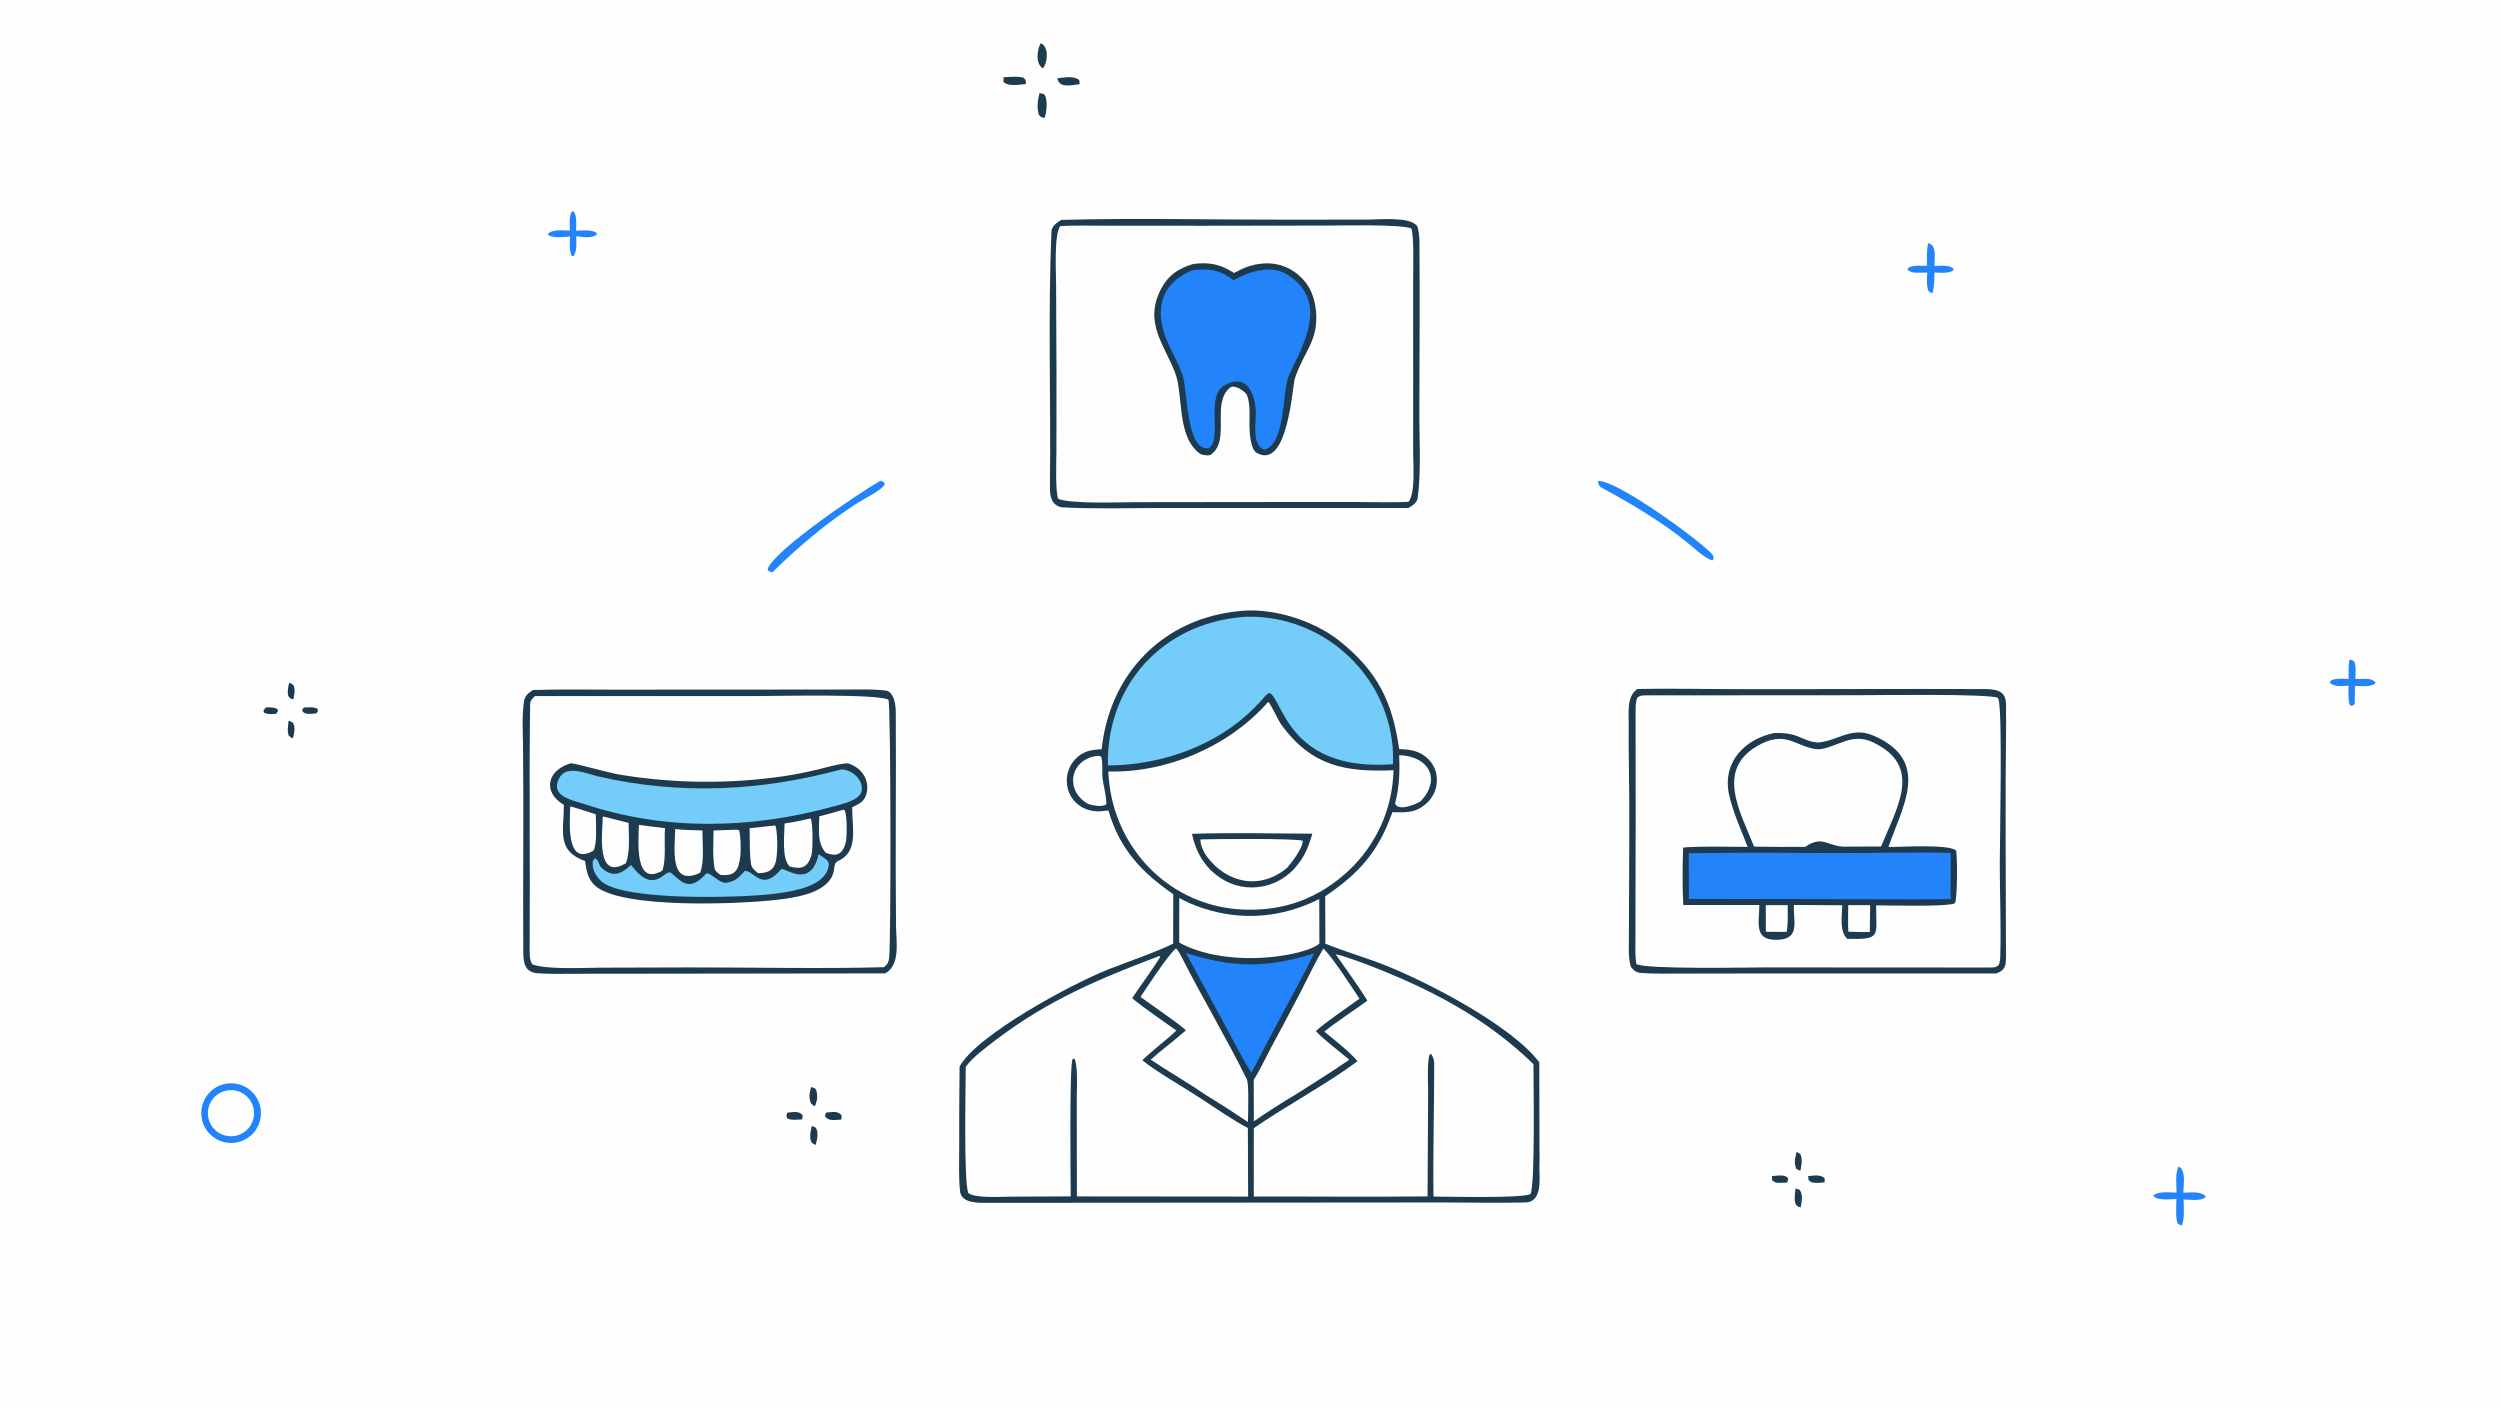 <svg version="1.1" xmlns="http://www.w3.org/2000/svg" style="display: block;" viewBox="0 0 2048 1152" width="1820" height="1024" preserveAspectRatio="none">
<path transform="translate(0,0)" fill="rgb(254,254,254)" d="M 0 0 L 2048 0 L 2048 1152 L 0 1152 L 0 0 z"/>
<path transform="translate(0,0)" fill="rgb(29,58,79)" d="M 1015.93 500.408 C 1042.68 497.557 1076.35 508.219 1097.22 524.841 C 1128.66 549.88 1140.75 575.02 1146.19 613.504 C 1155.55 613.822 1163.2 614.845 1170.24 621.861 C 1174.71 626.373 1177.17 632.49 1177.09 638.838 C 1177.1 645.748 1174.32 652.368 1169.38 657.195 C 1160.36 665.99 1151.96 665.45 1140.65 665.191 C 1129.09 697.741 1113.83 714.814 1085.61 734.085 L 1085.75 772.873 C 1100.34 778.912 1118.36 784.149 1133.48 790.075 C 1170.07 804.417 1238.33 840.037 1260.99 870.009 L 1261.12 940.365 C 1261.12 944.183 1261.38 948.499 1261.14 952.27 C 1260.5 962.21 1264.92 984.447 1249.55 984.808 C 1226.75 985.342 1204.17 984.814 1181.51 984.817 L 1034.21 984.945 L 810.738 985.118 C 803.301 985.076 787.602 986.282 786.464 975.626 C 785.27 964.437 785.775 952.216 785.778 940.85 C 785.716 918.387 785.822 895.923 786.095 873.461 C 800.416 847.468 878.024 805.727 907.975 793.924 C 922.105 788.355 948.686 779.161 961.05 772.806 L 961.137 732.366 C 934.896 714.212 917.065 695.075 908.026 663.773 C 905.899 664.054 903.764 664.275 901.624 664.435 C 887.115 665.402 874.64 655.471 873.952 640.639 C 873.591 633.806 875.99 627.114 880.609 622.065 C 886.986 615.174 893.659 613.984 902.477 613.654 C 908.994 551.407 953.21 506.178 1015.93 500.408 z"/>
<path transform="translate(0,0)" fill="rgb(254,254,254)" d="M 1094.17 781.566 C 1099.04 782.27 1115.87 788.424 1121.43 790.577 C 1172.12 810.198 1216.8 833.399 1256.21 871.505 C 1256.17 887.375 1257.69 969.499 1253.81 977.87 C 1247.93 981.565 1185.3 980.001 1174.33 979.98 C 1173.8 943.575 1174.96 906.84 1174.91 870.419 C 1174.91 868.133 1173.64 864.807 1172.31 862.991 L 1170.93 864.217 C 1169.11 871.317 1169.84 885.702 1169.92 893.5 L 1169.46 979.845 C 1122.51 980.406 1074.2 979.814 1027.09 979.977 L 1027.11 923.992 C 1052.99 905.933 1087.87 887.322 1112.03 869.115 C 1106.42 862.028 1092.36 851.025 1084.89 844.915 C 1094.12 837.286 1109.83 827.103 1120.14 819.576 C 1113.83 808.919 1101.49 792.121 1094.17 781.566 z"/>
<path transform="translate(0,0)" fill="rgb(254,254,254)" d="M 949.483 783.033 L 950.524 783.448 C 949.146 786.895 931.368 811.42 927.465 817.47 C 934.734 823.937 954.949 837.716 963.662 844.008 C 955.007 852.292 944.82 859.523 935.78 868.366 C 947.671 878.019 970.444 890.869 983.88 899.744 C 994.041 906.456 1012.29 918.87 1022.25 923.843 L 1022.47 980 L 882.186 979.866 L 882.084 897.5 C 882.178 890.359 883.13 872.33 880.101 866.922 L 878.7 867.334 C 875.95 871.567 877.095 966.953 877.111 979.833 L 827.5 980.072 C 820.354 980.097 797.933 981.555 793.153 976.944 C 789.453 966.626 791.083 890.62 791.135 873.722 C 796.699 865.889 808.476 857.26 816.181 851.407 C 858.625 819.161 900.438 801.618 949.483 783.033 z"/>
<path transform="translate(0,0)" fill="rgb(254,254,254)" d="M 1038.94 574.796 C 1041.27 576.854 1047.1 590.033 1049.69 593.577 C 1074.39 627.379 1101.94 632.508 1141.62 630.834 C 1141.55 632.596 1141.45 634.357 1141.31 636.115 C 1139.22 667.463 1124.47 696.613 1100.47 716.885 C 1075.41 738.372 1046.29 747.195 1013.52 744.633 C 954.24 739.677 910.208 690.702 907.934 631.839 C 956.188 633.142 1007.12 611.115 1038.94 574.796 z"/>
<path transform="translate(0,0)" fill="rgb(29,58,79)" d="M 976.474 682.92 C 1007.34 681.799 1043.88 682.676 1075.1 682.8 C 1070.9 696.376 1068.55 702.182 1059.11 712.781 C 1052.03 719.496 1044.38 723.894 1034.75 725.865 C 1022.68 728.39 1010.1 725.951 999.852 719.096 C 986.904 710.525 979.567 697.888 976.474 682.92 z"/>
<path transform="translate(0,0)" fill="rgb(254,254,254)" d="M 983.495 687.468 C 994.55 687.191 1060 686.47 1067.14 688.544 L 1067.25 690.627 L 1067.21 688.535 C 1067.4 694.487 1058.43 706.022 1054.48 710.652 C 1032.75 728.961 1005.24 723.822 988.434 701.223 C 986.309 698.366 982.786 690.972 983.495 687.468 z"/>
<path transform="translate(0,0)" fill="rgb(116,205,249)" d="M 1017.06 505.417 C 1019.03 505.221 1021.01 505.112 1023 505.09 C 1083.12 504.638 1134.6 550.262 1140.7 610.229 C 1141.22 615.296 1141.18 620.756 1141.23 625.864 C 1054.1 632.483 1050.78 570.699 1039.67 567.463 L 1037.3 569.153 C 1034.12 572.854 1030.81 576.435 1027.37 579.89 C 996.53 610.935 950.896 626.786 907.572 626.891 C 906.322 561.559 952.009 511.037 1017.06 505.417 z"/>
<path transform="translate(0,0)" fill="rgb(254,254,254)" d="M 963.416 776.67 C 965.378 778.608 967.235 782.346 968.516 784.866 C 985.474 818.22 1004.98 850.563 1021.44 884.068 C 1023.3 887.846 1022.4 913.058 1022.33 918.949 C 1011.06 911.327 999.606 903.967 987.989 896.874 C 973.253 886.793 957.638 877.837 942.631 867.873 C 951.556 859.896 962.095 852.159 971.523 843.801 C 964.834 837.638 943.039 822.961 934.276 816.459 C 939.799 808.301 956.848 781.956 963.416 776.67 z"/>
<path transform="translate(0,0)" fill="rgb(254,254,254)" d="M 1084.06 776.902 C 1090.63 782.411 1107.86 809.249 1113.69 817.943 C 1103.3 825.52 1087.01 836.288 1077.95 844.406 C 1082.52 849.889 1098.8 862.396 1105.36 867.902 C 1091.7 877.404 1075.8 887.16 1061.68 896.227 C 1049.91 903.2 1038.39 910.585 1027.14 918.369 L 1027.07 884.325 C 1031.56 877.506 1037.21 865.579 1041.21 858.045 C 1049.15 843.368 1056.99 828.635 1064.73 813.846 C 1070.78 802.094 1077.44 787.976 1084.06 776.902 z"/>
<path transform="translate(0,0)" fill="rgb(35,131,250)" d="M 971.5 780.429 C 1009.71 792.887 1038.21 792.81 1076.49 780.898 C 1067.67 799.019 1056.28 819.364 1046.76 837.395 C 1039.4 851.048 1032.22 864.79 1025.2 878.619 C 1019.28 869.912 1011.14 853.748 1005.9 844.077 L 971.5 780.429 z"/>
<path transform="translate(0,0)" fill="rgb(254,254,254)" d="M 966.052 735.488 C 972.101 738.77 978.428 741.512 984.959 743.68 C 1017.41 754.494 1050.29 751.581 1080.71 736.325 L 1080.86 772.633 C 1078.23 775.689 1069.19 778.543 1065.09 779.635 C 1035.53 787.509 993.184 787.048 966.027 771.98 L 966.052 735.488 z"/>
<path transform="translate(0,0)" fill="rgb(254,254,254)" d="M 1146.24 618.488 C 1170.82 619.269 1181 638.578 1163.49 656.473 C 1159.16 658.967 1145.31 664.772 1142.84 658.039 C 1146.4 644.609 1146.75 632.225 1146.24 618.488 z"/>
<path transform="translate(0,0)" fill="rgb(254,254,254)" d="M 897.977 619.177 C 900.987 619.083 900.544 618.594 902.254 620.059 C 903.476 625.053 902.772 630.841 903.067 636.187 C 903.312 640.635 907.338 656.197 906.074 659.03 C 901.655 661.059 896.291 659.74 891.776 658.603 C 872.212 648.113 875.967 622.65 897.977 619.177 z"/>
<path transform="translate(0,0)" fill="rgb(29,58,79)" d="M 1341.27 564.3 C 1366.79 563.759 1392.78 564.323 1418.33 564.385 C 1487.76 564.555 1557.12 564.061 1626.55 564.348 C 1647.51 564.434 1642.66 574.934 1643.42 590.937 C 1642.59 654.942 1643.25 718.942 1643.3 782.947 C 1643.3 790.467 1643.05 794.619 1635.25 797.257 L 1438.44 797.274 L 1378.21 797.371 C 1367.18 797.386 1355.42 797.647 1344.43 796.868 C 1340.3 796.575 1338.49 794.981 1335.99 791.75 C 1334.86 788.171 1334.31 782.964 1334.33 779.165 C 1334.41 737.568 1334.87 695.956 1334.68 654.358 C 1334.54 633.642 1334.05 612.865 1334.22 592.151 C 1334.31 582.313 1332.67 570.45 1341.27 564.3 z"/>
<path transform="translate(0,0)" fill="rgb(254,254,254)" d="M 1349.65 569.498 L 1521.61 569.387 C 1537.57 569.386 1626.85 568.025 1636.55 571.433 C 1636.79 571.93 1636.9 572.123 1637.11 572.687 C 1640.62 581.93 1638.19 689.779 1638.21 707.797 C 1638.24 732.37 1639.31 757.136 1638.67 781.683 C 1638.59 784.787 1638.61 787.644 1637.26 790.501 C 1633.96 792.714 1634.62 792.058 1630.25 792.406 L 1447.47 792.297 C 1433.93 792.301 1347.74 794.056 1340.55 789.544 C 1339.38 783.058 1339.71 776.058 1339.74 769.463 C 1339.99 706.788 1339.94 644.111 1339.88 581.437 C 1339.87 578.197 1340.01 574.145 1341.44 571.248 C 1344.14 569.208 1346.19 569.56 1349.65 569.498 z"/>
<path transform="translate(0,0)" fill="rgb(29,58,79)" d="M 1453.62 600.323 C 1474.54 599.775 1475 606.808 1489.24 608.152 C 1505.8 606.787 1516.64 594.647 1534.74 602.465 C 1582.85 623.233 1557.93 661.23 1547.05 693.667 C 1557.29 693.785 1596.94 691.101 1602.49 696.672 C 1603.41 701.408 1603.69 735.608 1601.46 739.77 C 1595.59 742.837 1547.39 741.526 1536.95 741.483 C 1536.77 766.993 1541.61 769.539 1513.27 768.937 C 1506.72 762.659 1508.95 750.255 1509.17 741.429 L 1469.5 741.173 C 1469.08 753.604 1474.52 768.144 1458.25 769.555 C 1436.22 771.465 1441.11 756.566 1441.24 741.186 L 1378.96 741.225 C 1378.13 727.812 1378.31 707.636 1378.83 694.152 C 1392.6 692.852 1417 693.621 1431.69 693.579 C 1426.43 679.998 1419.26 664.328 1416.33 650.203 C 1410.98 624.415 1429.06 605.21 1453.62 600.323 z"/>
<path transform="translate(0,0)" fill="rgb(254,254,254)" d="M 1436.97 693.379 C 1425.44 664.34 1403.9 628.458 1443.19 609.019 C 1464.72 598.368 1472.68 612.954 1490.16 613.686 C 1506.09 611.715 1516.93 599.671 1534.39 607.984 C 1575.05 627.341 1554.73 660.011 1540.92 693.325 L 1514.58 693.347 C 1497.19 694.696 1494.25 683.06 1478.76 693.586 C 1464.83 693.699 1450.89 693.63 1436.97 693.379 z"/>
<path transform="translate(0,0)" fill="rgb(35,131,250)" d="M 1411.29 698.511 C 1441.59 698.185 1471.5 698.523 1501.79 698.668 C 1533.7 698.82 1566.15 697.672 1598.01 698.49 L 1598 736.295 C 1588.59 736.556 1578.68 736.47 1569.22 736.541 L 1383.59 736.2 L 1383.38 698.771 L 1411.29 698.511 z"/>
<path transform="translate(0,0)" fill="rgb(254,254,254)" d="M 1514.07 741.296 L 1532.02 741.291 C 1532.01 748.604 1531.92 755.917 1531.76 763.228 C 1525.7 763.535 1520.2 763.273 1514.15 763.053 C 1513.81 756.459 1514.05 748.033 1514.07 741.296 z"/>
<path transform="translate(0,0)" fill="rgb(254,254,254)" d="M 1446.52 741.309 L 1464.48 741.317 C 1464.48 747.709 1464.95 757.265 1463.59 763.181 C 1458.12 763.309 1452.09 763.141 1446.57 763.105 L 1446.52 741.309 z"/>
<path transform="translate(0,0)" fill="rgb(29,58,79)" d="M 869.481 180.109 C 929.728 178.423 996.216 180.023 1057.2 179.925 L 1120.79 179.833 C 1129.7 179.822 1154.46 177.298 1160.65 184.808 C 1162.17 186.656 1162.81 194.954 1162.83 197.633 C 1163.1 242.865 1162.93 288.126 1162.74 333.36 C 1162.49 356.797 1164.44 384.413 1161.41 407.655 C 1160.88 411.708 1157.11 414.177 1153.72 416.058 L 949.326 416.057 C 922.809 416.113 895.917 416.952 869.518 415.479 C 860.496 413.406 859.996 405.152 860.099 397.16 C 860.992 327.982 858.376 258.015 861.408 189.098 C 861.577 185.247 866.28 181.896 869.481 180.109 z"/>
<path transform="translate(0,0)" fill="rgb(254,254,254)" d="M 868.669 185.125 C 879.766 184.462 896.938 184.883 908.488 184.875 L 985.833 184.904 L 1086.09 184.762 C 1100.01 184.744 1144.67 183.538 1155.99 186.947 C 1158.57 191.199 1157.63 222.503 1157.65 228.993 L 1157.68 305.908 L 1157.66 369.757 C 1157.66 379.786 1159.61 404.025 1153.91 410.972 C 1142.21 411.733 1123.46 411.156 1111.34 411.155 L 1029.83 411.168 L 931.233 411.286 C 916.949 411.288 878.68 412.905 866.986 408.628 C 864.365 403.632 865.395 376.44 865.417 369.269 L 865.474 306.508 L 865.167 233.106 C 865.152 223.385 863.3 191.173 868.669 185.125 z"/>
<path transform="translate(0,0)" fill="rgb(29,58,79)" d="M 977.577 216.157 C 990.78 214.574 999.684 216.348 1010.94 223.557 C 1018.68 219.307 1025.54 216.561 1034.48 215.814 C 1045.14 214.824 1055.73 218.247 1063.8 225.283 C 1073.16 233.344 1076.81 242.981 1078.11 254.896 C 1080.14 279.424 1068.31 287.277 1060.73 309.953 C 1058.76 315.857 1055.12 385.311 1029.56 370.934 C 1024.5 368.089 1023.65 355.006 1023.54 348.599 C 1023.56 340.901 1024.35 331.624 1021.78 324.329 C 1020.91 320.705 1011.19 314.544 1007.71 317.402 C 991.788 330.448 1008.5 360.104 992.015 372.337 C 990.427 373.515 984.645 372.835 983.148 371.651 C 963.593 357.792 969.667 323.113 962.522 304.908 C 953.436 281.76 936.783 263.59 951.319 236.284 C 957.216 225.206 965.372 219.846 977.577 216.157 z"/>
<path transform="translate(0,0)" fill="rgb(35,131,250)" d="M 1010.48 229.441 C 1024.69 221.872 1041.91 216.387 1055.48 225.447 C 1088.56 247.543 1067.98 281.499 1055.73 307.788 C 1050.44 319.122 1053.37 363.591 1035.91 368.229 C 1025.76 365.474 1028.68 347.474 1028.83 338.77 C 1028.4 323.5 1022.3 305.084 1003.27 315.491 C 986.986 324.401 1001.95 359.312 990.182 367.113 C 971.904 369.868 972.724 320.958 969.252 309.157 C 965.842 297.568 959.691 288.47 955.332 277.447 C 945.618 252.884 951.532 231.168 977.196 221.24 C 991.042 219.849 999.284 220.98 1010.48 229.441 z"/>
<path transform="translate(0,0)" fill="rgb(29,58,79)" d="M 436.642 565.151 C 457.974 564.352 482.373 564.862 504.076 564.827 L 634.294 564.758 L 694.501 564.717 C 704.497 564.72 715.557 564.276 725.417 565.547 C 732.821 566.502 733.783 577.97 733.825 583.466 C 734.208 641.693 733.411 699.934 734.026 758.156 C 734.165 771.302 737.758 790.11 725.212 797.201 L 522.459 797.471 L 470.491 797.523 C 460.414 797.548 450.227 797.862 440.186 797.064 C 429.718 796.231 428.733 788.24 428.674 779.666 C 428.291 723.092 429.129 666.51 428.466 609.936 C 428.33 598.299 427.467 585.747 429.304 574.246 C 430.05 569.574 432.949 567.542 436.642 565.151 z"/>
<path transform="translate(0,0)" fill="rgb(254,254,254)" d="M 438.189 570.096 L 621.987 570.054 C 637.875 570.045 719.136 568.153 727.861 573.098 C 729.807 580.451 729.95 772.241 728.404 784.469 C 727.953 788.033 727.048 789.884 724.178 792.133 C 673.013 793.528 616.686 792.248 565.076 792.312 L 492.2 792.516 C 478.078 792.591 448.41 794.24 436.155 789.875 C 433.708 786.76 433.85 780.427 433.879 776.359 C 434.361 709.877 433.356 643.31 434.271 576.862 C 434.316 573.582 436.104 572.234 438.189 570.096 z"/>
<path transform="translate(0,0)" fill="rgb(29,58,79)" d="M 467.657 625.11 C 471.692 625.215 498.834 632.975 507.393 634.37 C 552.042 641.799 597.576 642.234 642.359 635.66 C 651.652 634.239 660.879 632.411 670.013 630.183 C 677.385 628.399 685.055 626.095 692.616 625.201 C 695.074 624.911 696.426 625.735 698.492 626.72 C 707.872 631.191 712.81 641.259 709.433 651.287 C 707.506 656.99 703.195 658.639 698.132 661.145 C 698.079 679.742 703.504 697.798 685.993 705.436 C 683.454 706.543 683.391 711.104 682.986 713.772 C 682.389 716.163 681.357 718.69 679.868 720.676 C 671.198 732.233 651.069 735.172 637.577 736.808 C 606.877 740.53 510.993 744.478 488.294 726.047 C 481.661 720.66 480.326 713.349 479.377 705.286 C 455.819 696.673 461.845 681.551 461.932 659.227 C 443.918 648.407 448.445 630.645 467.657 625.11 z"/>
<path transform="translate(0,0)" fill="rgb(116,205,249)" d="M 689.227 630.161 C 697.892 630.244 707.345 638.457 705.898 647.645 C 704.652 655.561 689.39 658.623 682.615 660.494 C 615.561 679.018 545.153 680.598 478.732 658.553 C 468.85 655.331 450.211 652.188 458.081 637.359 C 464.13 625.964 479.788 633.532 490.534 635.984 C 557.445 651.251 623.095 647.993 689.227 630.161 z"/>
<path transform="translate(0,0)" fill="rgb(116,205,249)" d="M 670.577 699.598 C 672.401 700.787 674.25 701.975 675.997 703.276 C 677.134 704.122 678.684 705.587 678.848 707.054 C 679.252 710.654 677.403 714.532 675.154 717.298 C 666.601 727.82 644.706 730.844 631.872 732.299 C 606.246 735.205 512.594 738.09 493.177 722.228 C 489.185 718.967 485.694 713.437 485.502 708.15 C 485.405 705.501 485.623 704.767 487.417 702.895 C 490.18 704.584 490.194 706.27 491.768 709.726 C 500.939 719.012 508.362 716.5 516.962 708.381 C 536.4 734.394 544.531 710.982 549.736 714.884 C 556.9 720.254 563.88 732.009 578.258 715.654 C 580.842 712.715 589.978 725.204 596.359 722.72 C 603.967 720.969 604.898 718.595 610.332 713.118 C 618.993 714.106 623.993 730.134 640.02 711.904 C 641.95 709.709 664.159 729.162 670.577 699.598 z"/>
<path transform="translate(0,0)" fill="rgb(254,254,254)" d="M 664.052 670.321 C 666.009 672.942 666.004 695.694 664.733 700.259 C 661.742 710.995 656.199 712.034 646.903 709.665 C 640.185 703.096 642.625 683.876 642.759 674.402 C 649.708 673.537 657.159 671.776 664.052 670.321 z"/>
<path transform="translate(0,0)" fill="rgb(254,254,254)" d="M 553.153 678.981 C 560.594 679.847 567.92 679.927 575.404 680.135 C 575.363 690.881 577.263 705.93 573.456 714.855 C 547.738 726.922 552.923 693.76 553.153 678.981 z"/>
<path transform="translate(0,0)" fill="rgb(254,254,254)" d="M 493.81 668.637 L 514.919 673.96 C 515.071 683.532 516.327 698.853 512.637 707.04 C 488.05 721.681 493.497 682.075 493.81 668.637 z"/>
<path transform="translate(0,0)" fill="rgb(254,254,254)" d="M 631.525 676.418 L 635.015 676.043 C 636.454 677.78 636.85 690.39 636.727 693.525 C 636.216 706.516 635.725 715.227 620.94 715.082 L 620.636 714.823 C 618.068 712.675 615.7 710.944 615.202 707.466 C 613.862 698.105 614.367 687.853 614.06 678.328 L 631.525 676.418 z"/>
<path transform="translate(0,0)" fill="rgb(254,254,254)" d="M 523.368 675.571 C 530.498 676.555 537.641 677.449 544.794 678.252 C 543.857 688.384 545.994 704.212 542.518 713.12 C 519.096 726.641 523.228 687.425 523.368 675.571 z"/>
<path transform="translate(0,0)" fill="rgb(254,254,254)" d="M 603.632 679.52 C 604.013 679.485 605.053 679.862 605.49 679.992 C 606.8 684.679 607.076 696.104 606.488 701.024 C 605.085 712.769 602.349 717.71 590.256 716.522 C 588.594 715.357 585.856 713.531 585.471 711.524 C 583.602 701.768 584.472 690.046 584.566 680.172 C 590.924 680.034 597.28 679.817 603.632 679.52 z"/>
<path transform="translate(0,0)" fill="rgb(254,254,254)" d="M 690.775 663.14 L 691.894 663.533 C 694.042 667.598 694.123 686.328 692.564 691.23 C 689.805 699.908 685.079 701.701 676.554 698.523 C 669.226 690.222 670.992 679.519 671.153 668.563 C 677.867 666.973 684.164 665.09 690.775 663.14 z"/>
<path transform="translate(0,0)" fill="rgb(254,254,254)" d="M 467.12 660.413 C 473.382 662.051 481.692 664.928 488.043 666.907 C 488.179 673.811 489.341 691.005 486.188 696.658 C 463.059 710.161 466.938 672.215 467.12 660.413 z"/>
<path transform="translate(0,0)" fill="rgb(35,131,250)" d="M 183.069 888.015 C 191.635 885.742 200.759 888.281 206.919 894.652 C 213.078 901.023 215.309 910.229 212.748 918.712 C 210.188 927.196 203.237 933.63 194.582 935.53 C 181.593 938.38 168.708 930.328 165.577 917.405 C 162.446 904.482 170.217 891.425 183.069 888.015 z"/>
<path transform="translate(0,0)" fill="rgb(254,254,254)" d="M 184.896 893.316 C 195.055 890.933 205.224 897.235 207.61 907.395 C 209.996 917.554 203.695 927.724 193.536 930.112 C 183.375 932.501 173.201 926.198 170.814 916.035 C 168.428 905.873 174.733 895.701 184.896 893.316 z"/>
<path transform="translate(0,0)" fill="rgb(35,131,250)" d="M 721.313 393.69 C 722.217 393.883 723.407 394.525 724.291 394.938 L 724.706 396.891 C 722.063 401.656 708.207 408.258 703.148 411.504 C 676.914 428.34 654.914 447.01 632.679 468.77 L 629.525 467.672 L 628.844 466.015 C 634.615 450.266 703.875 403.589 721.313 393.69 z"/>
<path transform="translate(0,0)" fill="rgb(35,131,250)" d="M 1308.93 393.84 C 1323.67 392.84 1387.46 438.969 1401.33 452.582 C 1403.94 455.136 1403.83 455.679 1403.33 458.857 C 1398.44 458.931 1387.15 448.327 1382.84 444.854 C 1374.51 438.093 1365.84 431.764 1356.86 425.892 C 1341.87 416.016 1328 408.024 1312.21 399.531 C 1309.59 398.121 1309.53 396.293 1308.93 393.84 z"/>
<path transform="translate(0,0)" fill="rgb(35,131,250)" d="M 1784.69 955.42 C 1790.96 957.812 1788.75 970.896 1788.57 976.844 C 1794.39 976.724 1802.91 975.399 1806.98 979.862 L 1805.58 981.425 C 1800.7 983.504 1794.26 982.637 1788.81 982.376 C 1788.92 987.969 1789.69 999.279 1787.34 1003.62 C 1785.79 1003.25 1785.33 1002.85 1783.97 1002.04 C 1782.07 998.08 1782.82 986.971 1782.94 982.001 C 1777.95 982.094 1767.05 983.597 1763.97 979.303 C 1767.56 975.397 1777.93 976.621 1783.07 976.76 C 1782.89 970.886 1781.85 959.969 1784.69 955.42 z"/>
<path transform="translate(0,0)" fill="rgb(35,131,250)" d="M 1579.52 199.16 C 1586.89 200.503 1584.71 211.466 1584.64 217.833 C 1589.15 217.71 1597.61 216.645 1600.53 220.439 L 1599.4 222.026 C 1595.21 224.021 1589.46 223.334 1584.69 223.188 C 1584.59 228.503 1584.63 235.364 1582.99 240.296 C 1581.54 239.769 1580.82 239.019 1579.64 238.046 C 1578.03 233.85 1578.63 227.888 1578.77 223.245 C 1576.1 223.312 1573.44 223.343 1570.78 223.337 C 1567.06 223.309 1565.22 223.28 1562.6 220.602 L 1563.63 219.103 C 1567.77 217.008 1573.8 217.648 1578.6 217.731 C 1578.56 211.801 1578.2 204.846 1579.52 199.16 z"/>
<path transform="translate(0,0)" fill="rgb(35,131,250)" d="M 466.917 188.849 C 466.743 183.705 466.051 178.22 468.169 173.623 L 469.617 172.817 C 472.913 176.623 472.035 183.813 471.905 188.94 C 477.132 188.769 483.26 188.021 487.885 190.144 L 489.22 191.779 C 485.585 195.506 477.016 194.194 472.059 193.405 C 472.143 198.891 472.916 205.639 469.699 210.02 L 468.27 209.317 C 466.173 204.782 466.838 198.841 466.959 193.717 C 461.329 194.127 455.469 195.055 450.231 193.141 L 448.677 191.764 C 452.47 187.53 461.422 188.746 466.917 188.849 z"/>
<path transform="translate(0,0)" fill="rgb(35,131,250)" d="M 1924.63 540.198 C 1926.79 540.478 1926.7 540.506 1928.47 541.529 C 1930.32 545.501 1929.64 551.438 1929.51 555.989 C 1931.23 555.974 1932.95 555.973 1934.66 555.984 C 1939.43 556.01 1942.7 555.487 1946.11 558.931 L 1944.87 560.509 C 1940.2 562.597 1934.44 561.916 1929.23 561.762 L 1928.94 576.783 C 1928.37 577.342 1927.21 577.835 1926.44 578.229 L 1924.83 577.119 C 1923.39 572.743 1923.89 566.346 1923.98 561.578 C 1918.7 561.739 1912.12 562.983 1908.43 558.872 L 1909.64 557.297 C 1913.78 555.251 1919.23 555.928 1923.97 556.076 C 1923.89 550.002 1923.79 546.3 1924.63 540.198 z"/>
<path transform="translate(0,0)" fill="rgb(29,58,79)" d="M 851.572 76.199 L 855.026 76.992 C 858.805 80.46 857.381 92.24 855.708 96.596 C 852.101 95.625 853.231 96.4 850.993 93.924 C 849.279 88.036 850.074 82.062 851.572 76.199 z"/>
<path transform="translate(0,0)" fill="rgb(29,58,79)" d="M 852.589 35.401 C 859.685 38.347 858.151 51.589 854.377 55.907 C 848.105 52.605 849.512 40.246 852.589 35.401 z"/>
<path transform="translate(0,0)" fill="rgb(29,58,79)" d="M 822.133 63.31 C 827.376 63.004 833.383 62.254 838.343 63.67 C 840.833 66.094 840.199 64.787 840.374 68.847 C 834.823 69.258 825.918 71.133 822.011 67.029 L 822.133 63.31 z"/>
<path transform="translate(0,0)" fill="rgb(29,58,79)" d="M 866.171 64.085 C 872.421 63.493 879.274 61.881 884.092 65.55 L 884.496 68.963 C 877.251 69.641 867.89 72.533 866.171 64.085 z"/>
<path transform="translate(0,0)" fill="rgb(29,58,79)" d="M 676.691 911.176 C 681.855 910.866 686.234 909.452 689.542 913.594 L 689.153 916.931 C 684.208 917.152 678.402 918.597 675.794 914.039 L 676.691 911.176 z"/>
<path transform="translate(0,0)" fill="rgb(29,58,79)" d="M 664.388 890.416 C 666.731 890.778 666.908 890.715 668.482 892.341 C 670.154 897.265 669.564 901.241 667.606 905.99 C 666.037 905.303 665.68 904.865 664.38 903.773 C 662.436 898.888 663.109 895.428 664.388 890.416 z"/>
<path transform="translate(0,0)" fill="rgb(29,58,79)" d="M 645.027 911.274 C 650.086 910.889 654.354 909.468 657.628 913.54 L 657.145 916.787 C 653.276 916.927 647.964 917.723 644.926 915.95 C 643.928 913.322 644.094 914.396 645.027 911.274 z"/>
<path transform="translate(0,0)" fill="rgb(29,58,79)" d="M 1470.96 973.23 L 1474.29 974.507 C 1477.28 979.046 1475.94 983.424 1475.15 988.813 C 1472.21 987.962 1473.27 988.588 1471.1 986.416 C 1469.5 982.482 1470.49 977.561 1470.96 973.23 z"/>
<path transform="translate(0,0)" fill="rgb(29,58,79)" d="M 1451.71 963.212 C 1456.08 962.929 1462.71 961.406 1464.97 965.437 L 1463.97 968.558 C 1462.67 968.619 1461.38 968.669 1460.08 968.706 C 1455.63 968.824 1454.41 969.049 1451.57 966.361 L 1451.71 963.212 z"/>
<path transform="translate(0,0)" fill="rgb(29,58,79)" d="M 665.026 922.178 C 666.522 922.556 667.183 923.025 668.497 923.773 C 670.657 928.689 669.525 932.593 668.204 937.659 C 666.771 937.225 665.966 936.533 664.748 935.682 C 662.801 931.154 664.024 926.871 665.026 922.178 z"/>
<path transform="translate(0,0)" fill="rgb(29,58,79)" d="M 1481.23 963.25 C 1486.13 962.87 1491.05 961.575 1494.75 965.021 L 1494.76 968.354 C 1490.5 968.723 1488.13 969.103 1483.9 968.332 C 1480.95 965.985 1481.71 967.316 1481.23 963.25 z"/>
<path transform="translate(0,0)" fill="rgb(29,58,79)" d="M 1471.79 943.349 C 1472.64 943.741 1473.94 944.631 1474.78 945.159 C 1476.92 949.335 1475.72 954.226 1474.92 958.724 C 1473.42 958.411 1472.82 957.957 1471.48 957.218 C 1469.45 952.298 1470.52 948.384 1471.79 943.349 z"/>
<path transform="translate(0,0)" fill="rgb(29,58,79)" d="M 248.935 579.422 C 252.569 579.307 256.901 578.8 260.033 580.447 L 260.517 582.362 L 259.009 584.337 C 254.836 584.467 248.949 585.861 247.425 581.64 L 248.935 579.422 z"/>
<path transform="translate(0,0)" fill="rgb(29,58,79)" d="M 236.484 590.215 C 238.074 590.678 238.668 591.162 240.032 592.034 C 242.254 596.32 241.019 600.053 240.003 604.635 C 238.63 604.248 237.87 603.599 236.703 602.798 C 235.025 599.019 236.007 594.415 236.484 590.215 z"/>
<path transform="translate(0,0)" fill="rgb(29,58,79)" d="M 236.846 559.278 C 239.147 559.918 239.017 559.9 240.663 561.678 C 242.012 565.496 241.041 568.81 240.348 572.827 C 237.056 571.675 238.073 572.483 236.16 569.971 C 235.198 565.874 236.007 563.4 236.846 559.278 z"/>
<path transform="translate(0,0)" fill="rgb(29,58,79)" d="M 218.068 579.272 C 221.491 579.339 224.025 579.158 227.191 580.573 L 227.766 582.349 L 226.086 584.664 C 222.622 584.879 219.068 585.231 216.09 583.526 L 215.941 581.575 L 218.068 579.272 z"/>
</svg>